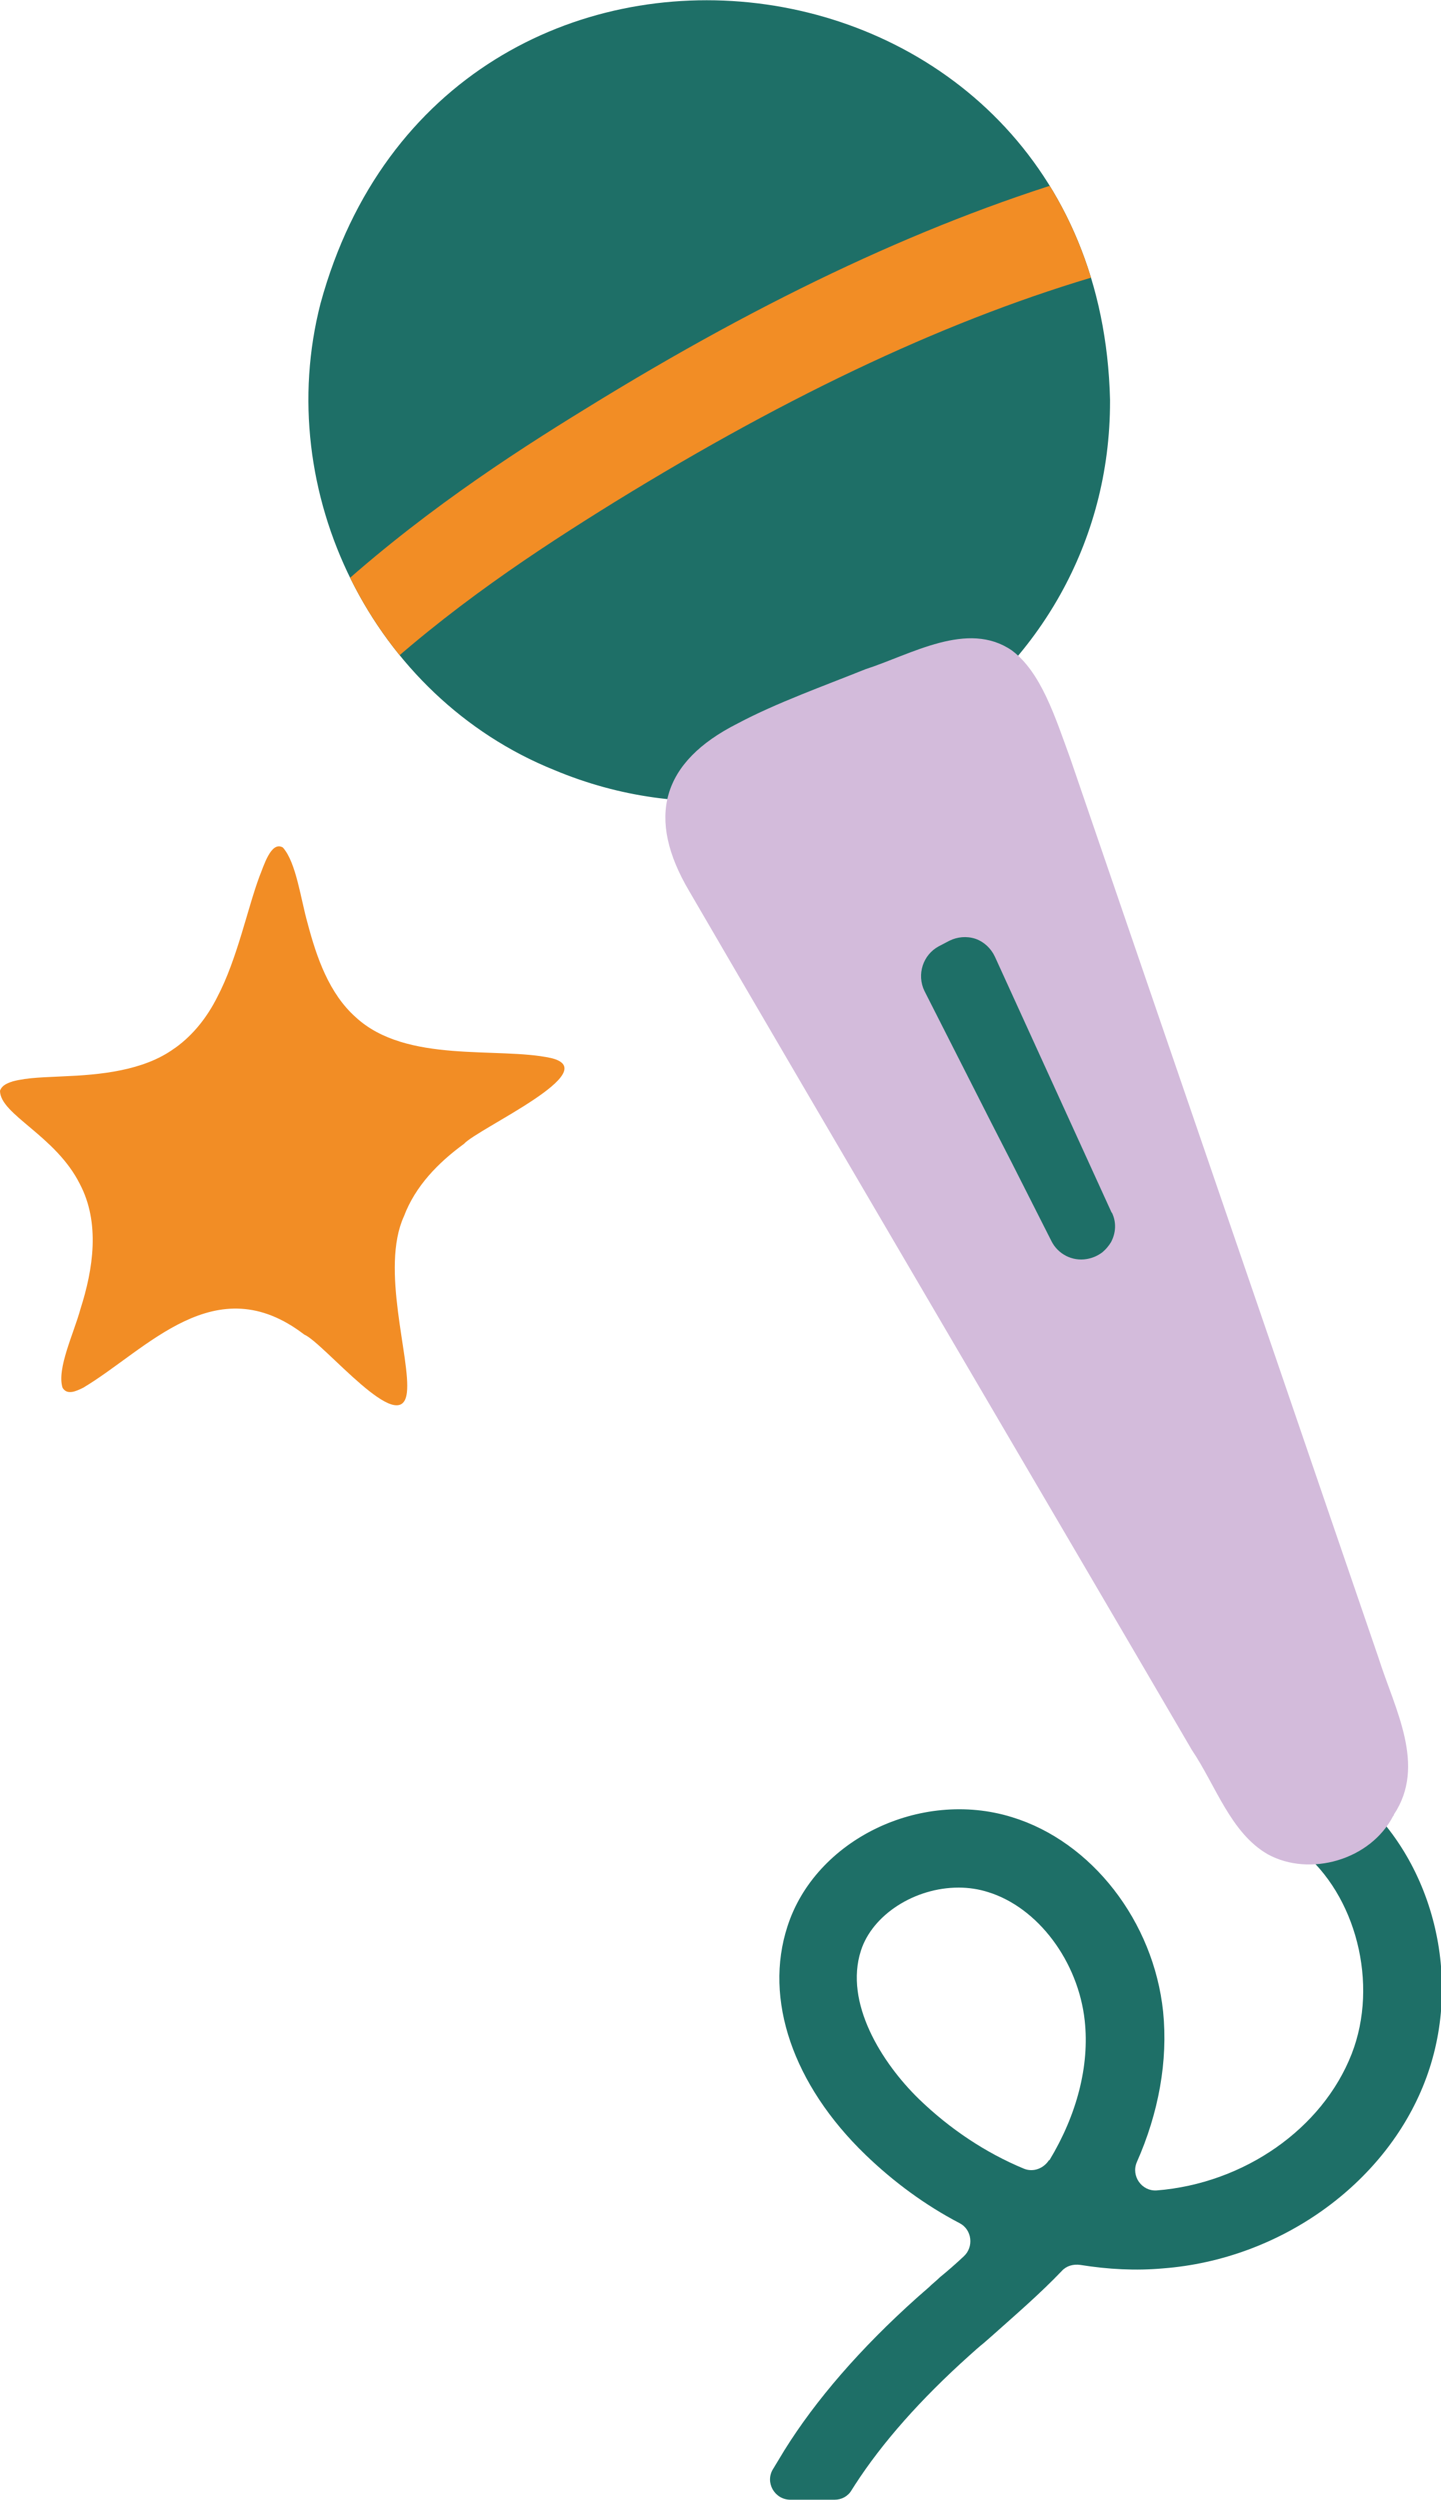 <?xml version="1.0" encoding="UTF-8"?>
<svg id="Laag_2" data-name="Laag 2" xmlns="http://www.w3.org/2000/svg" xmlns:xlink="http://www.w3.org/1999/xlink" viewBox="0 0 29.04 50.36">
  <defs>
    <style>
      .cls-1 {
        fill: none;
      }

      .cls-2 {
        fill: #f28d25;
      }

      .cls-3 {
        fill: #d3bbdb;
      }

      .cls-4 {
        fill: #1e6f67;
      }

      .cls-5 {
        clip-path: url(#clippath);
      }
    </style>
    <clipPath id="clippath">
      <path class="cls-1" d="M22.37,8.08c.01,5.75-5.92,9.64-11.2,7.43-3.65-1.47-5.69-5.6-4.71-9.4,2.51-9.18,15.68-7.58,15.91,1.94v.03Z"/>
    </clipPath>
  </defs>
  <g id="Laag_1-2" data-name="Laag 1">
    <g>
      <path class="cls-2" d="M3.54,21.1c.36-.26.64-.62.84-1.02.4-.76.61-1.79.85-2.43.08-.19.23-.72.47-.58.27.3.36,1.04.5,1.53.18.68.43,1.41.97,1.89,1.02.94,2.86.59,3.93.82,1.11.26-1.47,1.42-1.75,1.73-.52.38-.98.85-1.21,1.46-.48,1.05.14,2.88.06,3.55-.11.94-1.67-1-2.07-1.17-1.79-1.37-3.16.3-4.45,1.07-.14.07-.33.16-.42,0-.12-.38.23-1.1.36-1.58.26-.81.4-1.74-.01-2.52C1.12,22.87,0,22.45,0,21.97c.04-.11.14-.15.26-.19.31-.08.65-.08,1.01-.1.74-.03,1.62-.11,2.24-.56l.03-.02Z"/>
      <path class="cls-4" d="M27.23,36.1h0c-.15-.13-.31-.24-.47-.34l-.21-.13c-.19-.12-.45-.06-.56.13l-.39.64c-.12.19-.06.44.13.56l.21.13c.08.05.16.11.24.17h.02c1.13.9,1.59,2.7,1.04,4.11-.59,1.51-2.17,2.61-3.93,2.75,0,0,0,0,0,0-.3.02-.52-.29-.4-.57.44-.99.63-2.04.53-3.03-.19-1.82-1.44-3.43-3.05-3.92-1.85-.57-3.96.46-4.52,2.2-.48,1.47.11,3.19,1.57,4.6.57.55,1.21,1.02,1.9,1.38.25.13.29.48.08.67-.16.15-.32.29-.48.42-.07.07-.15.13-.22.2-.08.07-.16.14-.24.21-1.14,1.02-2.04,2.06-2.67,3.07l-.23.38c-.17.27.03.62.35.62h.89c.14,0,.27-.07.34-.19l.07-.11c.55-.85,1.32-1.72,2.3-2.6.1-.09.2-.18.3-.26l.16-.14c.47-.42.96-.84,1.41-1.31.09-.1.23-.14.37-.12.56.09,1.12.12,1.67.07,2.35-.18,4.47-1.69,5.27-3.75.8-2.05.19-4.51-1.46-5.85ZM21.14,43.51c-.11.17-.32.25-.51.17-.77-.32-1.49-.8-2.11-1.4-.75-.73-1.51-1.94-1.17-2.99.23-.72,1.08-1.27,1.97-1.27.2,0,.4.03.59.09,1.01.31,1.82,1.4,1.95,2.59.1.91-.16,1.9-.71,2.81Z"/>
      <path class="cls-4" d="M22.37,8.08c.01,5.75-5.92,9.64-11.2,7.43-3.65-1.47-5.69-5.6-4.71-9.4,2.51-9.18,15.68-7.58,15.91,1.94v.03Z"/>
      <path class="cls-3" d="M28.08,36.57c-.46.9-1.69,1.24-2.53.78-.75-.43-1.05-1.39-1.53-2.1-2.44-4.18-7.6-12.95-10.13-17.3-.87-1.47-.57-2.6.98-3.38.77-.41,1.75-.76,2.57-1.09.93-.3,2.06-.99,2.95-.38.59.44.87,1.33,1.18,2.18,1.2,3.5,2.43,7.09,4.13,12.04.72,2.1,1.45,4.24,2.08,6.07.33,1.04.97,2.17.31,3.16v.02Z"/>
      <path class="cls-4" d="M22.4,24.42l-2.35-5.15c-.08-.17-.22-.3-.39-.36-.18-.06-.37-.04-.53.04l-.21.11c-.32.17-.45.57-.29.9l1.35,2.66.41.8.8,1.58c.13.26.42.41.71.36.12-.02.23-.07.32-.14.07-.06.12-.12.17-.2.1-.19.11-.4.02-.59Z"/>
      <g class="cls-5">
        <path class="cls-2" d="M22.71,4.03l-.17-.7-.56.16c-3.16.92-6.5,2.47-10.19,4.75-1.5.92-3.45,2.19-5.27,3.88l-.46.43.21.65c.04.11.08.22.11.33l.32.9.65-.6c1.67-1.57,3.49-2.76,5.04-3.72,3.59-2.21,6.82-3.72,9.88-4.6l.74-.21-.21-.93c-.03-.12-.05-.23-.08-.34Z"/>
      </g>
    </g>
  </g>
</svg>